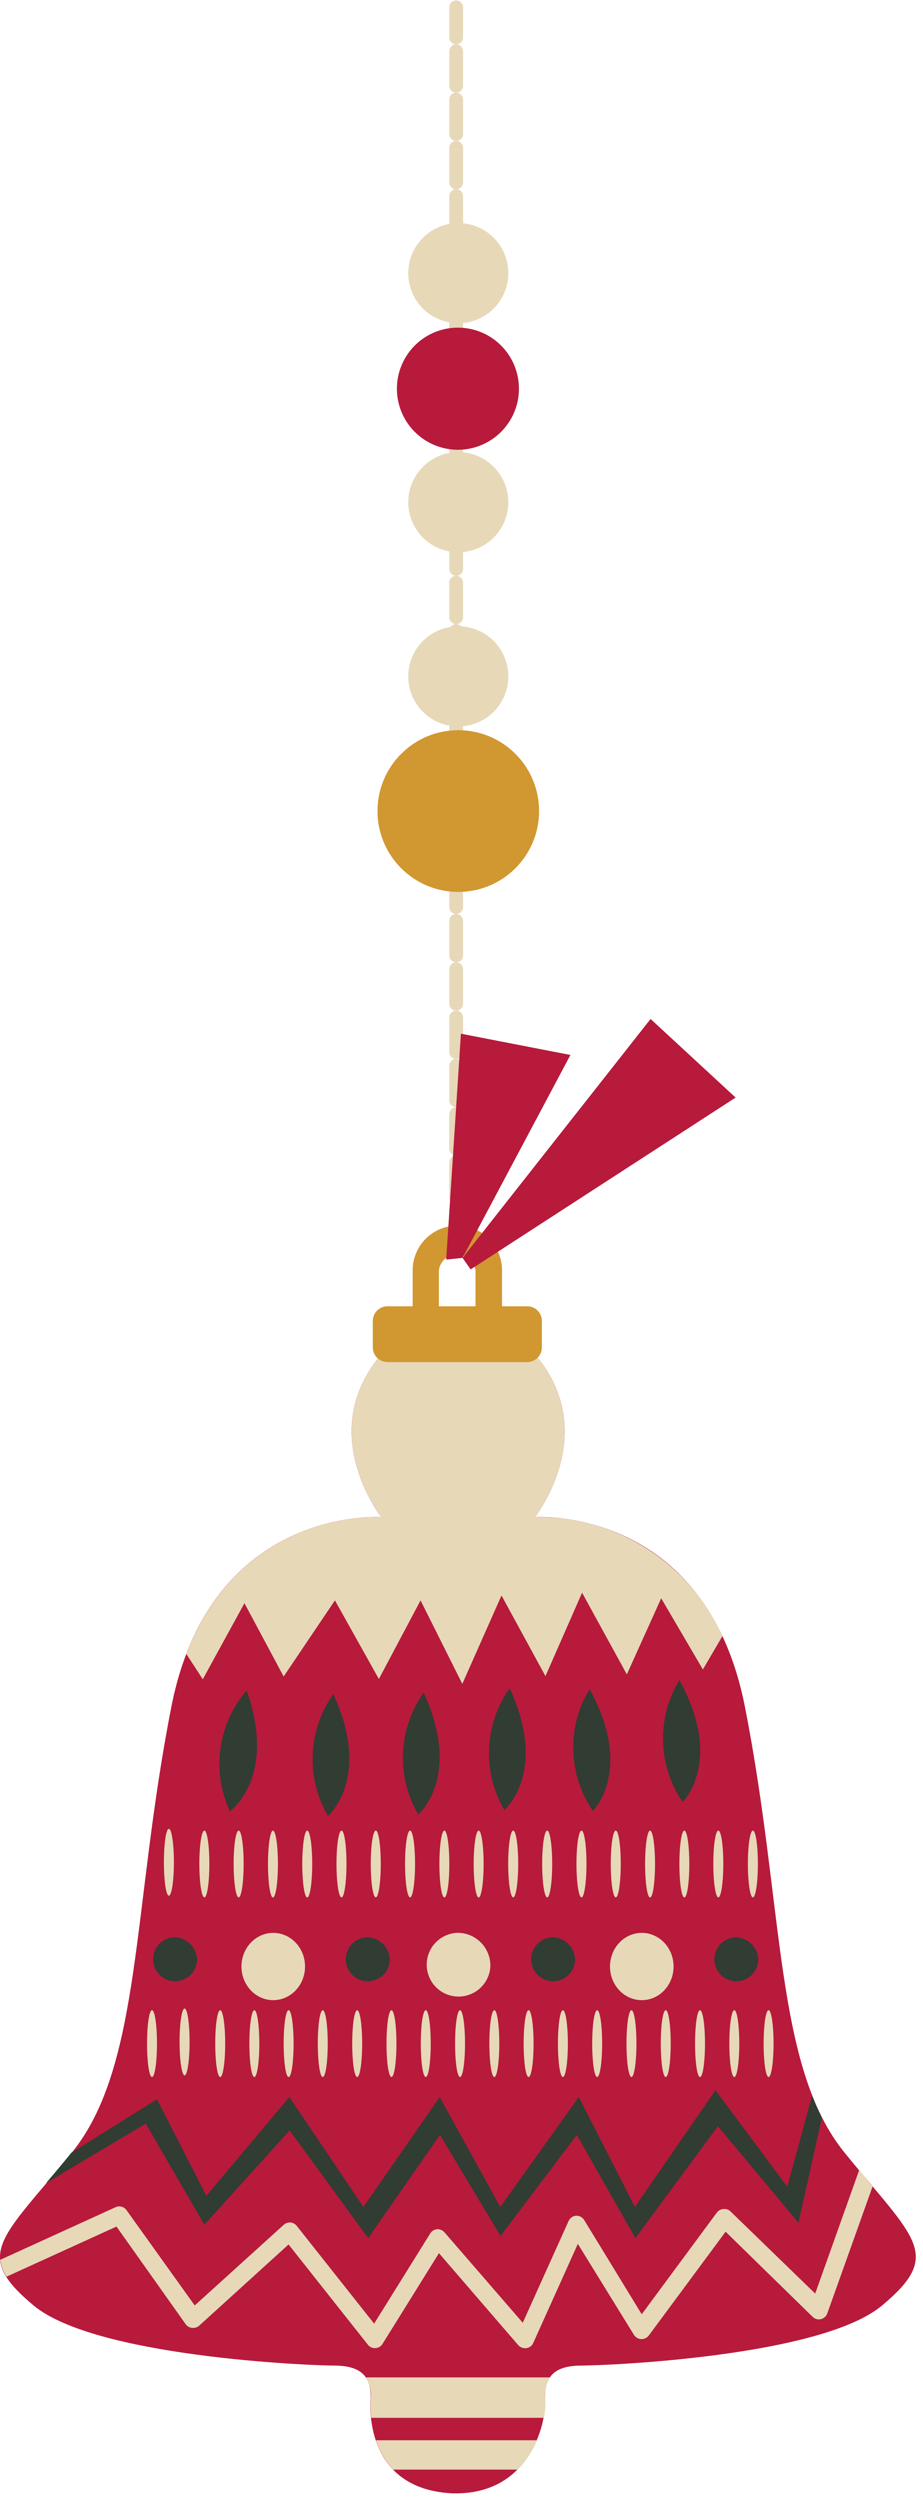 <?xml version="1.0" encoding="UTF-8"?> <svg xmlns="http://www.w3.org/2000/svg" width="126" height="341" viewBox="0 0 126 341" fill="none"> <path d="M62.272 169.86V1" stroke="#E7D8B8" stroke-width="1.88" stroke-miterlimit="10" stroke-linecap="round" stroke-dasharray="4.71 1.88"></path> <path d="M115.301 293.639C105.691 281.829 107.091 260.199 101.681 232.769C96.271 205.339 73.052 206.939 73.052 206.939C75.052 204.139 80.051 195.529 74.651 186.939C69.791 179.189 61.131 180.539 59.431 180.889C56.711 181.139 53.211 182.469 50.431 186.939C45.031 195.549 50.031 204.159 52.031 206.939C52.031 206.939 28.811 205.339 23.401 232.769C17.991 260.199 19.401 281.829 9.791 293.639C0.181 305.449 -3.829 307.459 4.581 314.469C12.991 321.479 42.221 322.669 45.581 322.669C48.941 322.669 50.781 323.879 50.581 327.279C50.381 330.679 51.181 339.489 61.581 340.089C72.251 340.499 74.582 330.679 74.421 327.279C74.261 323.879 76.022 322.669 79.421 322.669C82.822 322.669 112.051 321.469 120.421 314.469C128.791 307.469 124.911 305.459 115.301 293.639Z" fill="#B71A3B"></path> <path d="M85.571 228.389L90.261 218.009L95.951 227.719L98.612 223.179C96.411 218.265 92.816 214.106 88.271 211.219C83.727 208.332 78.435 206.843 73.052 206.939C75.052 204.139 80.052 195.529 74.651 186.939C69.791 179.189 61.131 180.539 59.431 180.889C56.711 181.139 53.211 182.469 50.431 186.939C45.031 195.549 50.032 204.159 52.032 206.939C52.032 206.939 33.091 205.639 25.441 225.609L27.681 229.059L33.371 218.679L38.721 228.679L45.721 218.299L51.721 229.019L57.411 218.299L63.111 229.689L68.461 217.629L74.461 228.629L79.461 217.249L85.571 228.389Z" fill="#E7D8B8"></path> <path d="M71.972 178.18H68.532V173.28C68.532 171.662 67.889 170.11 66.745 168.966C65.601 167.822 64.049 167.18 62.431 167.18C60.814 167.18 59.262 167.822 58.118 168.966C56.974 170.11 56.331 171.662 56.331 173.28V178.18H52.892C52.361 178.18 51.852 178.39 51.477 178.765C51.102 179.141 50.892 179.649 50.892 180.18V183.79C50.892 184.32 51.102 184.829 51.477 185.204C51.852 185.579 52.361 185.79 52.892 185.79H71.972C72.502 185.79 73.011 185.579 73.386 185.204C73.761 184.829 73.972 184.32 73.972 183.79V180.18C73.972 179.649 73.761 179.141 73.386 178.765C73.011 178.39 72.502 178.18 71.972 178.18ZM59.912 173.28C59.989 172.671 60.285 172.112 60.745 171.706C61.206 171.3 61.798 171.077 62.412 171.077C63.025 171.077 63.617 171.3 64.078 171.706C64.538 172.112 64.835 172.671 64.912 173.28V178.18H59.912V173.28Z" fill="#D19730"></path> <path d="M64.251 173.15L100.421 149.71L88.811 138.99L63.141 171.58L64.251 173.15Z" fill="#B71A3B"></path> <path d="M60.911 171.81L62.921 141L77.871 143.9L63.141 171.58L60.911 171.81Z" fill="#B71A3B"></path> <path d="M45.502 231.08C43.794 233.487 42.817 236.335 42.688 239.283C42.558 242.23 43.282 245.153 44.772 247.7C44.772 247.7 50.801 242.58 45.502 231.08Z" fill="#313C33"></path> <path d="M33.672 230.59C31.744 232.823 30.502 235.565 30.096 238.487C29.689 241.409 30.136 244.386 31.381 247.06C31.381 247.06 37.861 242.54 33.672 230.59Z" fill="#313C33"></path> <path d="M57.831 230.889C56.122 233.294 55.144 236.143 55.014 239.091C54.885 242.039 55.609 244.962 57.101 247.509C57.101 247.509 63.131 242.399 57.831 230.889Z" fill="#313C33"></path> <path d="M69.581 230.289C67.871 232.693 66.893 235.539 66.763 238.486C66.634 241.433 67.359 244.355 68.851 246.899C68.851 246.899 74.871 241.789 69.581 230.289Z" fill="#313C33"></path> <path d="M80.481 230.389C78.949 232.911 78.178 235.822 78.259 238.771C78.341 241.721 79.272 244.585 80.941 247.019C80.941 247.019 86.581 241.489 80.481 230.389Z" fill="#313C33"></path> <path d="M92.742 229.17C91.209 231.692 90.436 234.602 90.516 237.551C90.596 240.501 91.525 243.365 93.191 245.8C93.191 245.8 98.862 240.27 92.742 229.17Z" fill="#313C33"></path> <path d="M23.742 254.019C23.742 256.539 23.432 258.579 23.052 258.579C22.672 258.579 22.372 256.579 22.372 254.019C22.372 251.459 22.672 249.459 23.052 249.459C23.432 249.459 23.742 251.509 23.742 254.019Z" fill="#E7D8B8"></path> <path d="M28.581 254.249C28.581 256.769 28.271 258.809 27.901 258.809C27.532 258.809 27.211 256.809 27.211 254.249C27.211 251.689 27.521 249.699 27.901 249.699C28.282 249.699 28.581 251.739 28.581 254.249Z" fill="#E7D8B8"></path> <path d="M33.262 254.249C33.262 256.769 32.952 258.809 32.581 258.809C32.212 258.809 31.892 256.809 31.892 254.249C31.892 251.689 32.202 249.699 32.581 249.699C32.962 249.699 33.262 251.739 33.262 254.249Z" fill="#E7D8B8"></path> <path d="M37.262 258.819C37.637 258.819 37.942 256.778 37.942 254.259C37.942 251.741 37.637 249.699 37.262 249.699C36.886 249.699 36.581 251.741 36.581 254.259C36.581 256.778 36.886 258.819 37.262 258.819Z" fill="#E7D8B8"></path> <path d="M41.941 258.819C42.317 258.819 42.621 256.778 42.621 254.259C42.621 251.741 42.317 249.699 41.941 249.699C41.566 249.699 41.261 251.741 41.261 254.259C41.261 256.778 41.566 258.819 41.941 258.819Z" fill="#E7D8B8"></path> <path d="M47.301 254.249C47.301 256.769 46.992 258.809 46.621 258.809C46.252 258.809 45.931 256.809 45.931 254.249C45.931 251.689 46.242 249.699 46.621 249.699C47.002 249.699 47.301 251.739 47.301 254.249Z" fill="#E7D8B8"></path> <path d="M51.981 254.249C51.981 256.769 51.671 258.809 51.301 258.809C50.931 258.809 50.611 256.809 50.611 254.249C50.611 251.689 50.921 249.699 51.301 249.699C51.681 249.699 51.981 251.739 51.981 254.249Z" fill="#E7D8B8"></path> <path d="M56.661 254.249C56.661 256.769 56.351 258.809 55.981 258.809C55.611 258.809 55.291 256.809 55.291 254.249C55.291 251.689 55.601 249.699 55.981 249.699C56.361 249.699 56.661 251.739 56.661 254.249Z" fill="#E7D8B8"></path> <path d="M60.661 258.819C61.037 258.819 61.341 256.778 61.341 254.259C61.341 251.741 61.037 249.699 60.661 249.699C60.286 249.699 59.981 251.741 59.981 254.259C59.981 256.778 60.286 258.819 60.661 258.819Z" fill="#E7D8B8"></path> <path d="M65.341 258.819C65.717 258.819 66.021 256.778 66.021 254.259C66.021 251.741 65.717 249.699 65.341 249.699C64.966 249.699 64.661 251.741 64.661 254.259C64.661 256.778 64.966 258.819 65.341 258.819Z" fill="#E7D8B8"></path> <path d="M70.742 254.249C70.742 256.769 70.431 258.809 70.061 258.809C69.692 258.809 69.372 256.809 69.372 254.249C69.372 251.689 69.681 249.699 70.061 249.699C70.442 249.699 70.742 251.739 70.742 254.249Z" fill="#E7D8B8"></path> <path d="M75.382 254.249C75.382 256.769 75.071 258.809 74.701 258.809C74.331 258.809 74.011 256.809 74.011 254.249C74.011 251.689 74.321 249.699 74.701 249.699C75.081 249.699 75.382 251.739 75.382 254.249Z" fill="#E7D8B8"></path> <path d="M80.061 254.249C80.061 256.769 79.751 258.809 79.382 258.809C79.011 258.809 78.691 256.809 78.691 254.249C78.691 251.689 79.001 249.699 79.382 249.699C79.761 249.699 80.061 251.739 80.061 254.249Z" fill="#E7D8B8"></path> <path d="M84.742 254.249C84.742 256.769 84.431 258.809 84.061 258.809C83.692 258.809 83.372 256.809 83.372 254.249C83.372 251.689 83.681 249.699 84.061 249.699C84.442 249.699 84.742 251.739 84.742 254.249Z" fill="#E7D8B8"></path> <path d="M88.742 258.819C89.117 258.819 89.421 256.778 89.421 254.259C89.421 251.741 89.117 249.699 88.742 249.699C88.366 249.699 88.061 251.741 88.061 254.259C88.061 256.778 88.366 258.819 88.742 258.819Z" fill="#E7D8B8"></path> <path d="M93.421 258.819C93.797 258.819 94.101 256.778 94.101 254.259C94.101 251.741 93.797 249.699 93.421 249.699C93.046 249.699 92.741 251.741 92.741 254.259C92.741 256.778 93.046 258.819 93.421 258.819Z" fill="#E7D8B8"></path> <path d="M98.742 254.249C98.742 256.769 98.431 258.809 98.061 258.809C97.692 258.809 97.372 256.809 97.372 254.249C97.372 251.689 97.681 249.699 98.061 249.699C98.442 249.699 98.742 251.739 98.742 254.249Z" fill="#E7D8B8"></path> <path d="M103.461 254.249C103.461 256.769 103.151 258.809 102.781 258.809C102.411 258.809 102.091 256.809 102.091 254.249C102.091 251.689 102.401 249.699 102.781 249.699C103.161 249.699 103.461 251.739 103.461 254.249Z" fill="#E7D8B8"></path> <path d="M25.881 278.529C25.881 281.049 25.571 283.089 25.201 283.089C24.831 283.089 24.512 281.089 24.512 278.529C24.512 275.969 24.821 273.969 25.201 273.969C25.581 273.969 25.881 276.019 25.881 278.529Z" fill="#E7D8B8"></path> <path d="M30.741 278.749C30.741 281.269 30.441 283.309 30.061 283.309C29.681 283.309 29.381 281.309 29.381 278.749C29.381 276.189 29.681 274.199 30.061 274.199C30.441 274.199 30.741 276.239 30.741 278.749Z" fill="#E7D8B8"></path> <path d="M21.431 278.749C21.431 281.269 21.131 283.309 20.751 283.309C20.371 283.309 20.071 281.309 20.071 278.749C20.071 276.189 20.371 274.199 20.751 274.199C21.131 274.199 21.431 276.239 21.431 278.749Z" fill="#E7D8B8"></path> <path d="M35.401 278.749C35.401 281.269 35.101 283.309 34.721 283.309C34.341 283.309 34.041 281.309 34.041 278.749C34.041 276.189 34.341 274.199 34.721 274.199C35.101 274.199 35.401 276.239 35.401 278.749Z" fill="#E7D8B8"></path> <path d="M40.081 278.749C40.081 281.269 39.782 283.309 39.401 283.309C39.022 283.309 38.721 281.309 38.721 278.749C38.721 276.189 39.022 274.199 39.401 274.199C39.782 274.199 40.081 276.239 40.081 278.749Z" fill="#E7D8B8"></path> <path d="M44.741 278.749C44.741 281.269 44.441 283.309 44.061 283.309C43.681 283.309 43.381 281.309 43.381 278.749C43.381 276.189 43.681 274.199 44.061 274.199C44.441 274.199 44.741 276.239 44.741 278.749Z" fill="#E7D8B8"></path> <path d="M49.441 278.749C49.441 281.269 49.142 283.309 48.762 283.309C48.382 283.309 48.081 281.309 48.081 278.749C48.081 276.189 48.382 274.199 48.762 274.199C49.142 274.199 49.441 276.239 49.441 278.749Z" fill="#E7D8B8"></path> <path d="M54.121 278.749C54.121 281.269 53.821 283.309 53.441 283.309C53.061 283.309 52.761 281.309 52.761 278.749C52.761 276.189 53.061 274.199 53.441 274.199C53.821 274.199 54.121 276.239 54.121 278.749Z" fill="#E7D8B8"></path> <path d="M58.801 278.749C58.801 281.269 58.502 283.309 58.121 283.309C57.742 283.309 57.441 281.309 57.441 278.749C57.441 276.189 57.742 274.199 58.121 274.199C58.502 274.199 58.801 276.239 58.801 278.749Z" fill="#E7D8B8"></path> <path d="M63.482 278.749C63.482 281.269 63.182 283.309 62.802 283.309C62.422 283.309 62.122 281.309 62.122 278.749C62.122 276.189 62.422 274.199 62.802 274.199C63.182 274.199 63.482 276.239 63.482 278.749Z" fill="#E7D8B8"></path> <path d="M68.162 278.749C68.162 281.269 67.861 283.309 67.481 283.309C67.101 283.309 66.802 281.309 66.802 278.749C66.802 276.189 67.101 274.199 67.481 274.199C67.861 274.199 68.162 276.239 68.162 278.749Z" fill="#E7D8B8"></path> <path d="M72.841 278.749C72.841 281.269 72.541 283.309 72.162 283.309C71.781 283.309 71.481 281.309 71.481 278.749C71.481 276.189 71.781 274.199 72.162 274.199C72.541 274.199 72.841 276.239 72.841 278.749Z" fill="#E7D8B8"></path> <path d="M77.522 278.749C77.522 281.269 77.222 283.309 76.842 283.309C76.462 283.309 76.162 281.309 76.162 278.749C76.162 276.189 76.462 274.199 76.842 274.199C77.222 274.199 77.522 276.239 77.522 278.749Z" fill="#E7D8B8"></path> <path d="M82.201 278.749C82.201 281.269 81.901 283.309 81.521 283.309C81.141 283.309 80.841 281.309 80.841 278.749C80.841 276.189 81.141 274.199 81.521 274.199C81.901 274.199 82.201 276.239 82.201 278.749Z" fill="#E7D8B8"></path> <path d="M86.882 278.749C86.882 281.269 86.581 283.309 86.201 283.309C85.821 283.309 85.522 281.309 85.522 278.749C85.522 276.189 85.821 274.199 86.201 274.199C86.581 274.199 86.882 276.239 86.882 278.749Z" fill="#E7D8B8"></path> <path d="M91.561 278.749C91.561 281.269 91.261 283.309 90.881 283.309C90.501 283.309 90.201 281.309 90.201 278.749C90.201 276.189 90.501 274.199 90.881 274.199C91.261 274.199 91.561 276.239 91.561 278.749Z" fill="#E7D8B8"></path> <path d="M96.241 278.749C96.241 281.269 95.941 283.309 95.561 283.309C95.181 283.309 94.881 281.309 94.881 278.749C94.881 276.189 95.181 274.199 95.561 274.199C95.941 274.199 96.241 276.239 96.241 278.749Z" fill="#E7D8B8"></path> <path d="M100.922 278.749C100.922 281.269 100.622 283.309 100.242 283.309C99.862 283.309 99.561 281.309 99.561 278.749C99.561 276.189 99.862 274.199 100.242 274.199C100.622 274.199 100.922 276.239 100.922 278.749Z" fill="#E7D8B8"></path> <path d="M105.601 278.749C105.601 281.269 105.301 283.309 104.921 283.309C104.541 283.309 104.241 281.309 104.241 278.749C104.241 276.189 104.541 274.199 104.921 274.199C105.301 274.199 105.601 276.239 105.601 278.749Z" fill="#E7D8B8"></path> <path d="M26.891 267.47C26.849 268.052 26.637 268.609 26.282 269.073C25.928 269.536 25.446 269.886 24.895 270.08C24.345 270.274 23.75 270.303 23.183 270.163C22.616 270.024 22.102 269.722 21.704 269.295C21.307 268.868 21.042 268.334 20.943 267.759C20.844 267.184 20.915 266.592 21.147 266.057C21.379 265.521 21.762 265.065 22.25 264.744C22.737 264.423 23.308 264.252 23.891 264.25C24.715 264.284 25.491 264.641 26.053 265.244C26.614 265.847 26.916 266.646 26.891 267.47Z" fill="#313C33"></path> <path d="M53.201 267.47C53.158 268.052 52.947 268.609 52.592 269.073C52.238 269.536 51.756 269.886 51.205 270.08C50.655 270.274 50.06 270.303 49.493 270.163C48.926 270.024 48.412 269.722 48.014 269.295C47.617 268.868 47.352 268.334 47.253 267.759C47.154 267.184 47.225 266.592 47.457 266.057C47.689 265.521 48.072 265.065 48.56 264.744C49.047 264.423 49.618 264.252 50.201 264.25C51.025 264.284 51.801 264.641 52.363 265.244C52.925 265.847 53.226 266.646 53.201 267.47Z" fill="#313C33"></path> <path d="M37.301 272.828C39.698 272.828 41.641 270.773 41.641 268.238C41.641 265.703 39.698 263.648 37.301 263.648C34.904 263.648 32.961 265.703 32.961 268.238C32.961 270.773 34.904 272.828 37.301 272.828Z" fill="#E7D8B8"></path> <path d="M78.501 267.47C78.459 268.052 78.247 268.609 77.892 269.073C77.538 269.536 77.056 269.886 76.505 270.08C75.955 270.274 75.36 270.303 74.793 270.163C74.226 270.024 73.713 269.722 73.315 269.295C72.917 268.868 72.652 268.334 72.553 267.759C72.454 267.184 72.525 266.592 72.757 266.057C72.989 265.521 73.372 265.065 73.86 264.744C74.347 264.423 74.918 264.252 75.501 264.25C76.325 264.284 77.101 264.641 77.663 265.244C78.225 265.847 78.526 266.646 78.501 267.47Z" fill="#313C33"></path> <path d="M66.941 268.239C66.892 269.087 66.596 269.903 66.089 270.585C65.582 271.266 64.886 271.785 64.088 272.076C63.289 272.367 62.423 272.417 61.596 272.222C60.769 272.026 60.018 271.592 59.434 270.974C58.851 270.356 58.462 269.58 58.315 268.743C58.167 267.906 58.268 267.045 58.605 266.264C58.942 265.484 59.5 264.82 60.21 264.353C60.92 263.887 61.752 263.638 62.601 263.639C63.786 263.675 64.908 264.18 65.722 265.042C66.535 265.904 66.974 267.054 66.941 268.239Z" fill="#E7D8B8"></path> <path d="M103.512 267.47C103.469 268.052 103.257 268.609 102.903 269.073C102.548 269.536 102.066 269.886 101.515 270.08C100.965 270.274 100.37 270.303 99.803 270.163C99.236 270.024 98.722 269.722 98.325 269.295C97.927 268.868 97.662 268.334 97.563 267.759C97.464 267.184 97.535 266.592 97.767 266.057C97.999 265.521 98.382 265.065 98.87 264.744C99.357 264.423 99.928 264.252 100.512 264.25C101.335 264.284 102.111 264.641 102.673 265.244C103.235 265.847 103.536 266.646 103.512 267.47Z" fill="#313C33"></path> <path d="M87.612 272.828C90.008 272.828 91.951 270.773 91.951 268.238C91.951 265.703 90.008 263.648 87.612 263.648C85.215 263.648 83.272 265.703 83.272 268.238C83.272 270.773 85.215 272.828 87.612 272.828Z" fill="#E7D8B8"></path> <path d="M19.902 289.669L27.902 303.459L39.542 290.589L50.261 305.289L60.062 291.209L68.332 304.989L78.742 291.209L86.742 305.289L98.001 290.019L109.002 303.189L112.191 288.859C111.711 287.909 111.272 286.909 110.862 285.859L107.471 298.279L97.672 285.109L86.672 301.039L79.011 286.039L68.292 301.039L60.022 286.039L49.611 301.039L39.502 286.039L28.172 299.519L21.431 286.349L9.742 293.639C8.492 295.179 7.332 296.549 6.292 297.779L19.902 289.669Z" fill="#313C33"></path> <path d="M117.282 296.02L111.282 312.85L99.742 301.66C99.614 301.528 99.456 301.428 99.282 301.369C99.109 301.31 98.923 301.293 98.742 301.32C98.566 301.33 98.395 301.38 98.242 301.465C98.088 301.55 97.954 301.667 97.852 301.81L87.602 315.67L79.742 302.81C79.623 302.622 79.457 302.47 79.26 302.368C79.063 302.266 78.843 302.218 78.621 302.23C78.406 302.25 78.2 302.327 78.024 302.454C77.848 302.581 77.709 302.752 77.621 302.95L71.362 316.83L60.672 304.49C60.546 304.35 60.392 304.24 60.219 304.167C60.046 304.095 59.859 304.061 59.672 304.07C59.48 304.085 59.295 304.145 59.132 304.246C58.968 304.347 58.831 304.485 58.731 304.65L51.072 316.95L40.511 303.62C40.408 303.486 40.279 303.375 40.131 303.294C39.983 303.213 39.82 303.164 39.652 303.15C39.485 303.139 39.317 303.161 39.159 303.216C39.001 303.271 38.856 303.357 38.731 303.47L26.581 314.47L17.271 301.47C17.108 301.238 16.868 301.07 16.594 300.997C16.32 300.924 16.029 300.95 15.771 301.07L0.042 308.24C0.145 309.063 0.439 309.851 0.901 310.54L15.902 303.71L25.341 317.02C25.441 317.16 25.569 317.279 25.717 317.367C25.865 317.455 26.03 317.51 26.201 317.53C26.381 317.551 26.562 317.535 26.735 317.481C26.907 317.428 27.066 317.339 27.201 317.22L39.392 306.15L50.221 319.83C50.339 319.981 50.491 320.102 50.665 320.182C50.839 320.262 51.03 320.299 51.221 320.29C51.423 320.284 51.621 320.228 51.795 320.127C51.97 320.025 52.116 319.882 52.221 319.71L59.922 307.34L70.742 319.88C70.858 320.011 71.001 320.116 71.162 320.189C71.322 320.261 71.496 320.299 71.672 320.3H71.852C72.055 320.269 72.248 320.188 72.412 320.064C72.576 319.94 72.707 319.777 72.792 319.59L78.882 306.07L86.552 318.5C86.658 318.664 86.802 318.8 86.972 318.898C87.142 318.995 87.333 319.05 87.528 319.059C87.724 319.068 87.919 319.03 88.097 318.948C88.275 318.867 88.431 318.744 88.552 318.59L99.052 304.41L110.931 316.02C111.077 316.165 111.257 316.271 111.455 316.327C111.653 316.383 111.861 316.388 112.061 316.34C112.259 316.291 112.442 316.194 112.594 316.058C112.746 315.922 112.862 315.751 112.931 315.56L119.112 298.26L117.282 296.02Z" fill="#E7D8B8"></path> <path d="M49.961 324.279C50.506 325.179 50.731 326.236 50.601 327.279C50.559 328.12 50.582 328.962 50.672 329.799H74.251C74.415 328.97 74.482 328.124 74.451 327.279C74.322 326.236 74.547 325.179 75.091 324.279H49.961Z" fill="#E7D8B8"></path> <path d="M73.321 332.859H51.321C51.802 334.349 52.605 335.714 53.671 336.859H70.671C71.804 335.709 72.704 334.351 73.321 332.859V332.859Z" fill="#E7D8B8"></path> <path d="M62.562 121.66C68.653 121.66 73.591 116.721 73.591 110.63C73.591 104.538 68.653 99.6 62.562 99.6C56.47 99.6 51.532 104.538 51.532 110.63C51.532 116.721 56.47 121.66 62.562 121.66Z" fill="#D19730"></path> <path d="M69.391 92.25C69.394 93.601 68.995 94.922 68.245 96.047C67.496 97.171 66.43 98.048 65.182 98.567C63.934 99.085 62.561 99.222 61.235 98.96C59.91 98.697 58.692 98.048 57.736 97.093C56.779 96.138 56.128 94.921 55.863 93.596C55.599 92.271 55.734 90.897 56.25 89.648C56.767 88.4 57.642 87.332 58.766 86.581C59.889 85.831 61.21 85.43 62.561 85.43C64.371 85.43 66.107 86.148 67.388 87.427C68.668 88.705 69.389 90.44 69.391 92.25Z" fill="#E7D8B8"></path> <path d="M69.391 37.25C69.394 38.601 68.995 39.922 68.245 41.047C67.496 42.172 66.43 43.048 65.182 43.567C63.934 44.085 62.561 44.222 61.235 43.96C59.91 43.697 58.692 43.048 57.736 42.093C56.779 41.138 56.128 39.921 55.863 38.596C55.599 37.271 55.734 35.897 56.25 34.648C56.767 33.4 57.642 32.332 58.766 31.581C59.889 30.831 61.21 30.43 62.561 30.43C64.371 30.43 66.107 31.148 67.388 32.427C68.668 33.705 69.389 35.44 69.391 37.25Z" fill="#E7D8B8"></path> <path d="M69.391 68.5C69.391 69.851 68.991 71.171 68.24 72.294C67.49 73.418 66.423 74.293 65.175 74.81C63.927 75.327 62.554 75.462 61.229 75.199C59.904 74.935 58.687 74.285 57.732 73.329C56.777 72.374 56.126 71.157 55.863 69.832C55.599 68.507 55.734 67.134 56.251 65.886C56.768 64.638 57.644 63.572 58.767 62.821C59.89 62.071 61.211 61.67 62.561 61.67C64.373 61.67 66.11 62.389 67.391 63.67C68.672 64.951 69.391 66.689 69.391 68.5Z" fill="#E7D8B8"></path> <path d="M70.842 53.02C70.842 54.667 70.353 56.278 69.438 57.647C68.522 59.017 67.222 60.085 65.699 60.715C64.177 61.346 62.502 61.511 60.886 61.189C59.271 60.868 57.786 60.075 56.621 58.91C55.456 57.745 54.663 56.26 54.342 54.645C54.02 53.029 54.185 51.354 54.816 49.832C55.446 48.31 56.514 47.009 57.884 46.093C59.254 45.178 60.864 44.69 62.512 44.69C64.721 44.69 66.84 45.567 68.402 47.129C69.964 48.691 70.842 50.81 70.842 53.02Z" fill="#B71A3B"></path> </svg> 